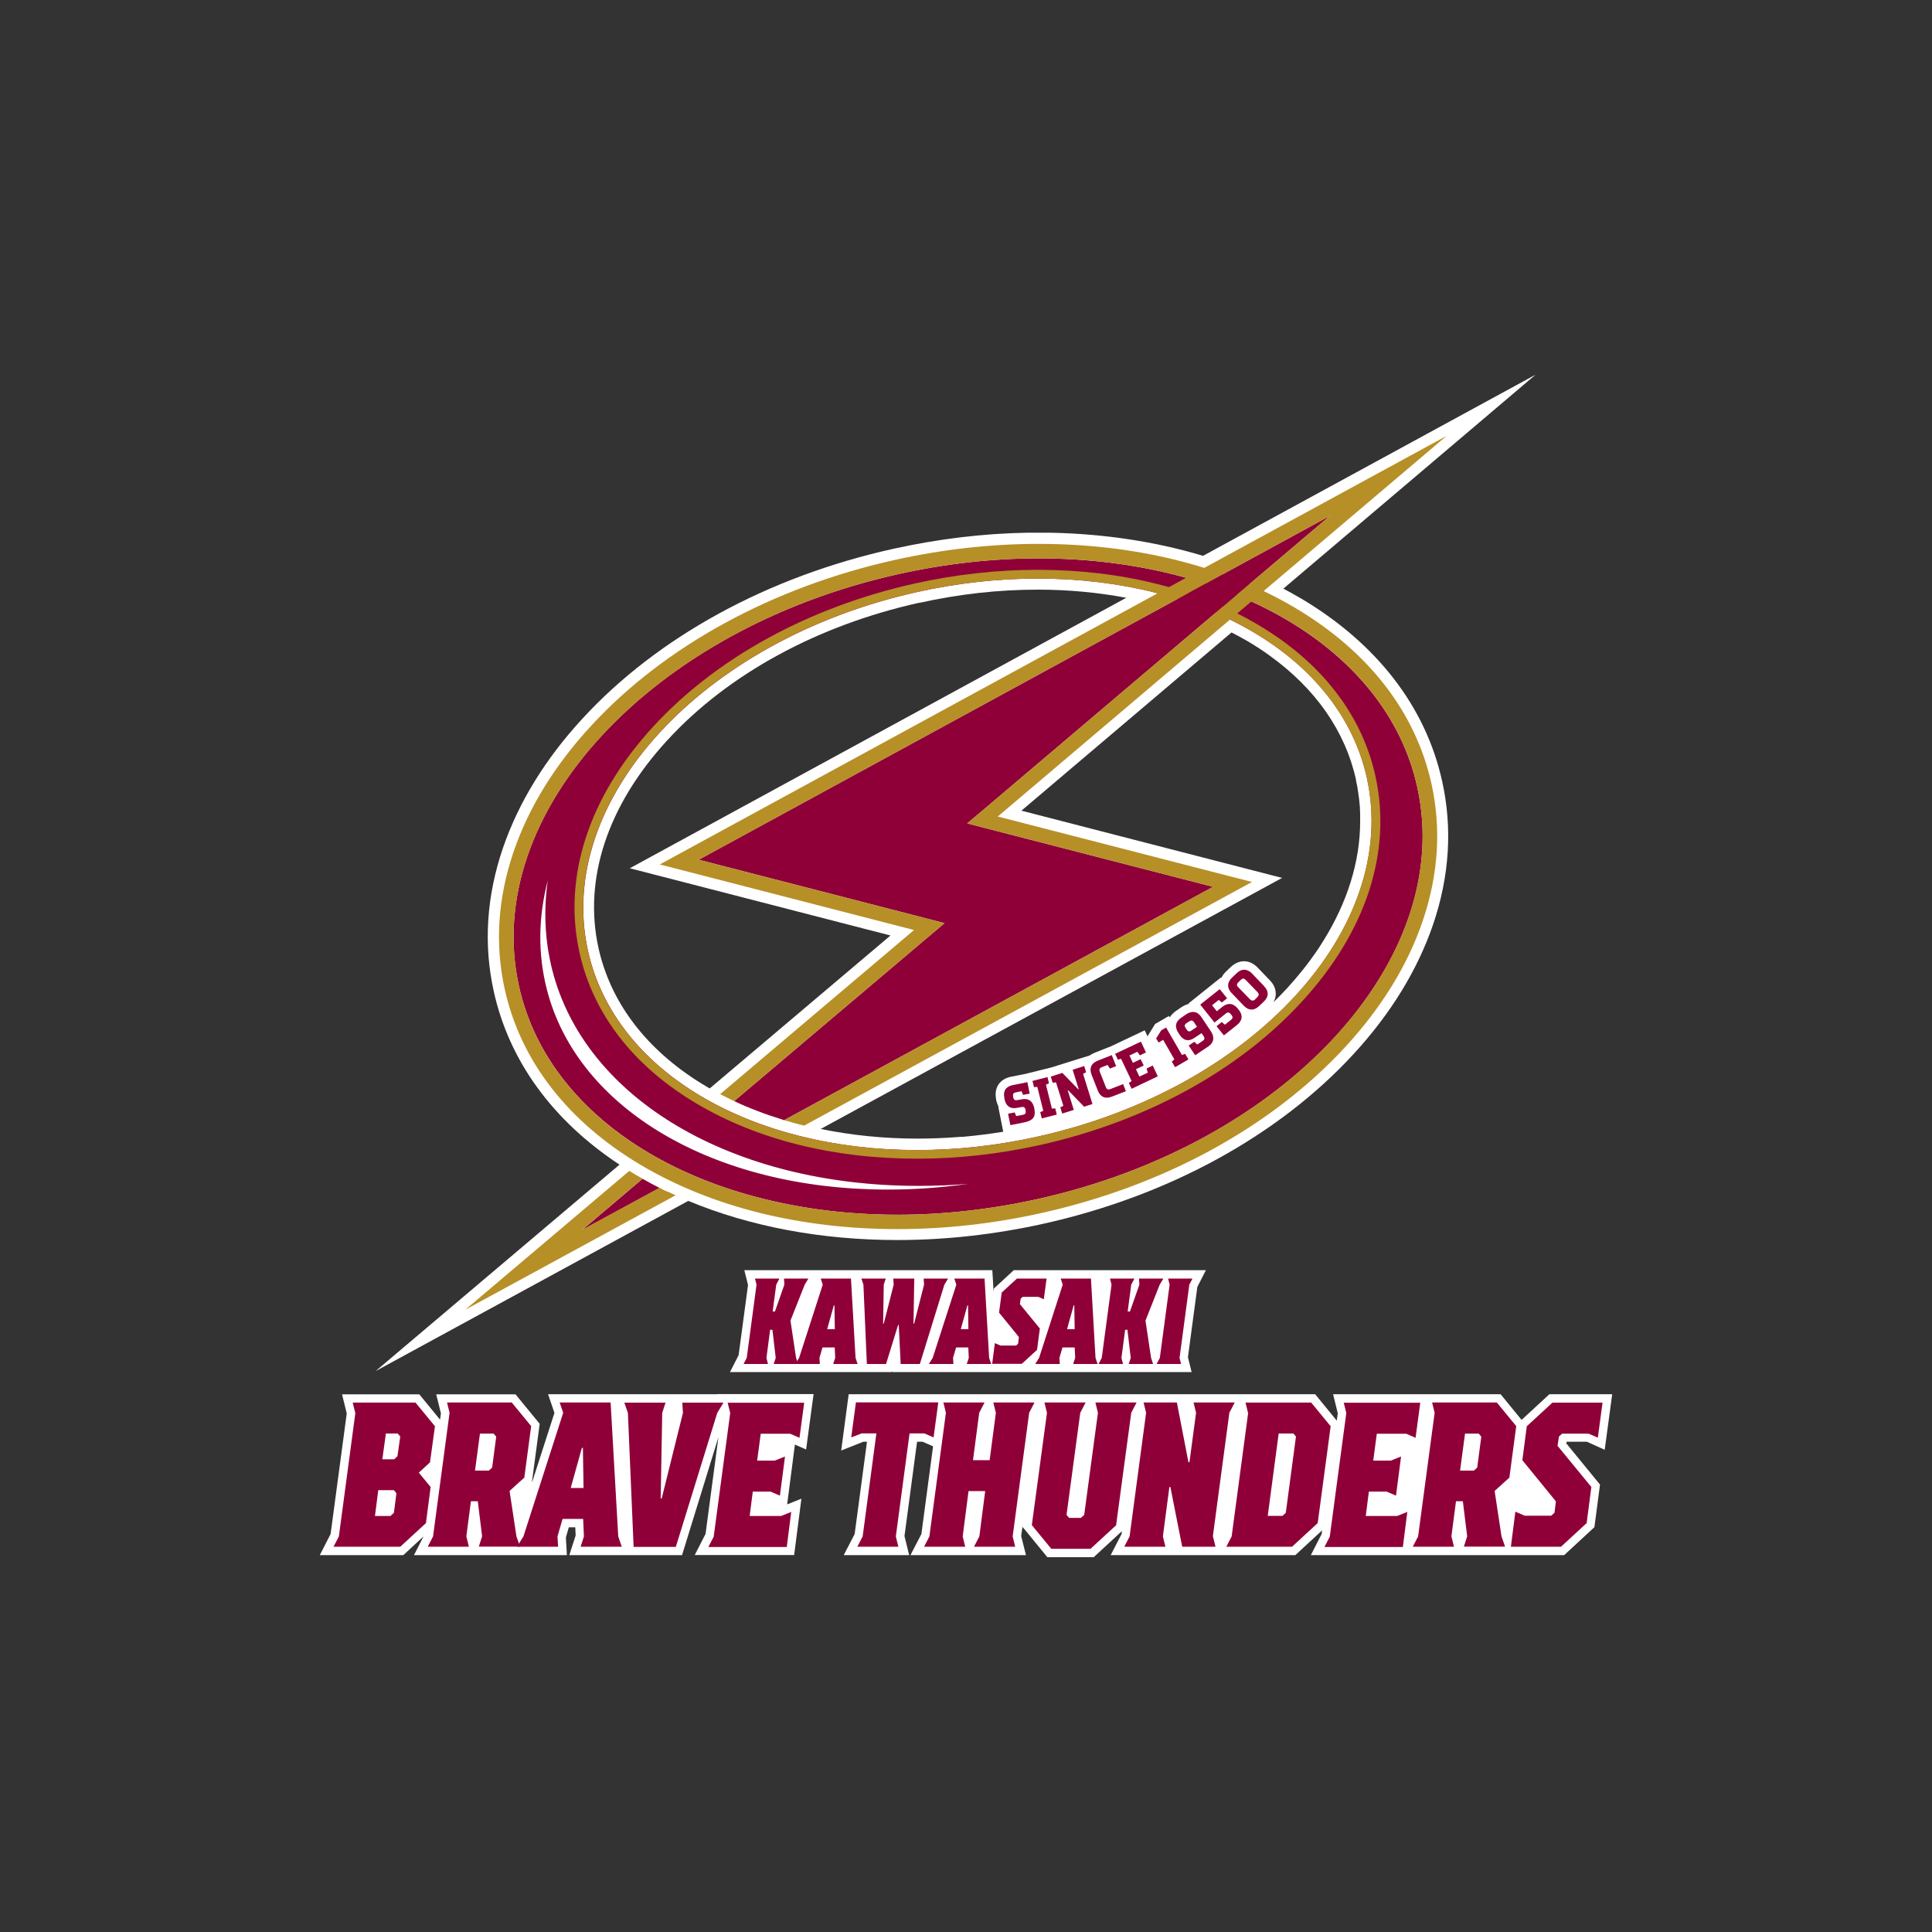 <?xml version="1.0" encoding="UTF-8"?>
<svg id="_レイヤー_1" data-name="レイヤー_1" xmlns="http://www.w3.org/2000/svg" width="152" height="152" viewBox="0 0 152 152">
  <rect x="0" y="0" width="152" height="152" fill="#333333" stroke="none"/>
  <defs>
    <style>
      .cls-1 {
        fill: #b68f27;
      }

      .cls-2 {
        fill: #fff;
      }

      .cls-3 {
        fill: #8f0038;
      }
    </style>
  </defs>
  <path class="cls-2" d="M102.33,47.07c-.44-.26-.9-.51-1.36-.76l19.84-16.83-26.16,14.25c-3.73-1.12-7.79-1.74-12.07-1.82h-1.74s0,0,0,0c-3.5.06-7.05.49-10.57,1.27-9.84,2.18-18.52,6.92-24.44,13.35-2.94,3.19-5.04,6.62-6.27,10.21-1.29,3.79-1.53,7.59-.71,11.27,1.21,5.46,4.62,10.14,9.89,13.62l-19.19,16.24,24.6-13.39c4.86,2.02,10.46,3.08,16.45,3.08,3.78,0,7.63-.43,11.44-1.27,9.84-2.18,18.52-6.92,24.44-13.35,2.94-3.19,5.04-6.62,6.27-10.21,1.29-3.79,1.53-7.59.71-11.27-1.3-5.88-5.16-10.86-11.14-14.4ZM72.33,47.43c3.1-.69,6.23-1.04,9.31-1.04,2.39,0,4.73.22,6.97.64l-39.06,21.28,20.51,5.29-14.22,12.03c-.09-.05-.19-.1-.28-.16-.29-.17-.56-.34-.84-.52-4.08-2.66-6.71-6.22-7.63-10.35-1.21-5.44.71-11.25,5.41-16.36,4.77-5.2,11.81-9.04,19.82-10.82ZM106.68,61.39c.04.17.07.35.11.52,0,.05.02.1.02.15.02.13.04.25.06.38,0,.05.01.1.02.15.02.13.03.25.05.38,0,.04,0,.09.01.13.01.13.03.27.04.4,0,.03,0,.07,0,.1,0,.15.02.29.02.44,0,.02,0,.04,0,.07,0,.16,0,.32,0,.48,0,0,0,.02,0,.03,0,3.2-1.03,6.4-2.89,9.39,0,.01-.01.02-.02.03-.09.14-.18.29-.27.43-.03.05-.06.09-.09.14-.07.11-.14.21-.22.32-.06.08-.11.16-.17.24-.05.07-.1.14-.15.21-.08.12-.17.23-.26.35-.03.04-.05.07-.08.11-.12.15-.23.3-.35.45,0,0,0,0,0,0-.39.49-.81.98-1.24,1.45-.35.38-.71.75-1.08,1.11.14-.25.18-.48.18-.65,0-.27-.07-.67-.46-1.07l-.96-1c-.63-.66-1.47-.67-2.13-.04l-.37.35c-.17.17-.29.34-.36.5l-.03-.04-2.55,2.04.03.04c-.19.04-.39.13-.59.26l-.41.28c-.22.15-.39.33-.51.52l-.06-.11-1.09.63-.6.97-.22-.47-2.68,1.27-1.27.5c-.14.06-.27.13-.38.21h0s-1.96.61-1.96.61h0s-1.05.33-1.05.33l-2.05.51-1.12.22c-.9.18-1.36.87-1.18,1.77v.06c.05.2.11.38.2.54h-.03s.39,1.96.39,1.96c-1.07.17-2.13.31-3.19.4-.03,0-.06,0-.1,0-.1,0-.21.01-.31.02-1.06.08-2.12.12-3.17.12-2.61,0-5.17-.26-7.59-.76l36.3-19.75-20.51-5.29,16.53-14.02c.46.23.91.48,1.34.73.57.34,1.11.69,1.63,1.07,3.63,2.6,5.98,5.96,6.83,9.81Z"/>
  <path class="cls-2" d="M94.89,99.93h-15.13l-1.56,1.44-.03.24-.1-1.68h-19.51l.29,1.17-.74,5.52-.68,1.33h12.75l.03-.11v.11h23.54l-.29-1.17.74-5.53.68-1.33Z"/>
  <g>
    <path class="cls-2" d="M56.4,109.69h-13.28l.5,1.47-1.74,5.4-.03.03.61-4.57-1.9-2.32h-6.24l.37,1.5-.07.49-1.63-1.99h-6.08l.37,1.5-1.27,9.49-.85,1.66h6.57l1.59-1.47-.75,1.47h12.03l-.08-1.39.23-.8h.51l.03.64-.5,1.55h8.87l2.86-9.27-1.01,7.6-.85,1.66h7.82l.57-4.43-1.12.45.61-4.71.88.39.59-4.36h-7.6Z"/>
    <polygon class="cls-2" points="124.85 113.43 126.25 114.06 126.84 109.69 121.9 109.69 119.71 111.71 118.06 109.69 112.48 109.69 111.82 109.69 104.88 109.69 105.25 111.19 105.17 111.77 103.47 109.69 98.21 109.69 97.16 109.69 90.49 109.69 89.13 109.69 82.46 109.69 81.33 109.69 74.58 109.69 73.38 109.69 66.77 109.69 66.18 114.12 67.92 113.43 68.21 113.43 67.24 120.69 66.38 122.35 71.53 122.35 71.16 120.85 72.15 113.43 72.59 113.43 73.41 113.79 72.49 120.69 71.63 122.35 80.72 122.35 80.34 120.85 80.44 120.13 80.6 120.31 80.6 120.31 82.4 122.51 86.05 122.51 88.26 120.47 88.24 120.69 87.38 122.35 95.41 122.35 96.46 122.35 101.91 122.35 104.02 120.4 103.98 120.69 103.13 122.35 110.08 122.35 110.95 122.35 118.12 122.35 119.32 122.35 123.06 122.35 125.44 120.15 125.88 116.8 123.23 113.56 123.25 113.43 124.85 113.43"/>
  </g>
  <g>
    <path class="cls-3" d="M59.52,101.07l-.12-.48h1.92l-.25.48-.28,2.11h.18l.74-2.11-.03-.48h1.92l-.29.48-1.12,2.83.44,2.93.16.48h-1.92l.16-.48-.26-2.21h-.18l-.29,2.21.12.48h-1.92l.25-.48.77-5.76Z"/>
    <path class="cls-3" d="M62.57,107.31l.3-.48,1.86-5.76-.16-.48h2.38l.36,6.24.16.48h-1.92l.16-.48-.04-.82h-.96l-.24.82.03.48h-1.92ZM65.09,104.57h.59l-.03-1.87h-.05l-.52,1.87Z"/>
    <path class="cls-3" d="M69.48,104.14h.05l.78-3.07-.03-.48h1.65l-.06,3.55h.05l.78-3.07-.03-.48h1.92l-.29.48-1.93,6.24h-1.51l-.15-3.07h-.05l-.95,3.07h-1.51l-.27-6.24-.16-.48h1.92l-.16.48-.05,3.07Z"/>
    <path class="cls-3" d="M73.08,107.31l.3-.48,1.86-5.76-.16-.48h2.38l.36,6.24.16.48h-1.92l.16-.48-.04-.82h-.96l-.24.82.03.48h-1.92ZM75.6,104.57h.59l-.03-1.87h-.05l-.52,1.87Z"/>
    <path class="cls-3" d="M80.46,102.03l-.16.14-.06.43,1.57,1.92-.22,1.68-1.2,1.1h-2.33l.21-1.63.44.19h1.23l.16-.14.06-.53-1.56-1.92.21-1.58,1.2-1.1h2.33l-.22,1.63-.43-.19h-1.23Z"/>
    <path class="cls-3" d="M81.45,107.31l.3-.48,1.86-5.76-.16-.48h2.38l.36,6.24.16.48h-1.92l.16-.48-.04-.82h-.96l-.24.82.03.48h-1.92ZM83.96,104.57h.59l-.03-1.87h-.05l-.52,1.87Z"/>
    <path class="cls-3" d="M87.45,101.07l-.12-.48h1.92l-.25.48-.28,2.11h.18l.74-2.11-.03-.48h1.92l-.29.48-1.12,2.83.44,2.93.16.48h-1.92l.16-.48-.26-2.21h-.18l-.29,2.21.12.48h-1.92l.25-.48.77-5.76Z"/>
    <path class="cls-3" d="M93.82,100.59l-.25.48-.77,5.76.12.48h-1.92l.25-.48.77-5.76-.12-.48h1.92Z"/>
  </g>
  <g>
    <path class="cls-3" d="M27.95,111.16l-.2-.81h4.94l1.53,1.86-.39,2.84-.88.81.93,1.13-.37,2.84-2.02,1.86h-5.25l.42-.81,1.3-9.73ZM30.73,119.26l.26-.24.2-1.54-.2-.24h-1.23l-.26,2.03h1.24ZM31.27,114.56l.22-1.54-.2-.24h-.93l-.28,2.03h.93l.26-.24Z"/>
    <path class="cls-3" d="M36.89,121.69h-3.24l.42-.81,1.3-9.73-.2-.81h5.09l1.53,1.86-.54,4.05-1.16,1.05.54,3.57.28.81h-3.24l.26-.81-.34-2.76h-.54l-.36,2.76.2.81ZM37.38,115.7h1.08l.26-.24.32-2.43-.2-.24h-1.08l-.39,2.92Z"/>
    <path class="cls-3" d="M40.67,121.69l.51-.81,3.13-9.73-.28-.81h4.01l.6,10.54.28.81h-3.24l.26-.81-.06-1.38h-1.62l-.4,1.38.05.81h-3.24ZM44.91,117.07h1l-.05-3.16h-.08l-.88,3.16Z"/>
    <path class="cls-3" d="M56.92,110.35l-.49.81-3.26,10.54h-3.32l-.45-10.54-.28-.81h3.24l-.26.81-.12,6.73h.08l1.67-6.73-.05-.81h3.24Z"/>
    <path class="cls-3" d="M59.23,117.32l-.25,1.95h2.47l.8-.32-.35,2.76h-6.17l.42-.81,1.3-9.73-.2-.81h6.02l-.37,2.76-.73-.32h-2.32l-.28,2.11h1.39l.8-.32-.4,3.08-.74-.32h-1.39Z"/>
    <path class="cls-3" d="M67.45,121.69l.42-.81,1.08-8.11h-1.16l-.82.32.37-2.76h6.48l-.37,2.76-.73-.32h-1.16l-1.08,8.11.2.81h-3.24Z"/>
    <path class="cls-3" d="M72.7,121.69l.42-.81,1.3-9.73-.2-.81h3.24l-.42.81-.49,3.73h1.31l.49-3.73-.2-.81h3.24l-.42.81-1.3,9.73.2.81h-3.24l.42-.81.46-3.57h-1.31l-.46,3.57.2.81h-3.24Z"/>
    <path class="cls-3" d="M87.82,119.99l-2.02,1.86h-3.09l-1.53-1.86,1.19-8.84-.2-.81h3.24l-.42.81-1.08,8.03.2.24h.93l.26-.24,1.08-8.03-.2-.81h3.24l-.42.81-1.19,8.84Z"/>
    <path class="cls-3" d="M95.43,120.88l.2.81h-2.62l-.93-4.7h-.08l-.51,3.89.2.81h-3.24l.42-.81,1.3-9.73-.2-.81h2.62l.91,4.7h.08l.52-3.89-.2-.81h3.24l-.42.81-1.3,9.73Z"/>
    <path class="cls-3" d="M98.19,111.16l-.2-.81h5.17l1.53,1.86-1.02,7.62-2.02,1.86h-5.17l.42-.81,1.3-9.73ZM101.76,112.78h-1.16l-.86,6.48h1.16l.26-.24.8-6-.2-.24Z"/>
    <path class="cls-3" d="M107.7,117.32l-.25,1.95h2.47l.8-.32-.35,2.76h-6.17l.42-.81,1.3-9.73-.2-.81h6.02l-.37,2.76-.73-.32h-2.32l-.28,2.11h1.39l.8-.32-.4,3.08-.74-.32h-1.39Z"/>
    <path class="cls-3" d="M114.39,121.69h-3.24l.42-.81,1.3-9.73-.2-.81h5.09l1.53,1.86-.54,4.05-1.16,1.05.54,3.57.28.81h-3.24l.26-.81-.34-2.76h-.54l-.36,2.76.2.81ZM114.88,115.7h1.08l.26-.24.32-2.43-.2-.24h-1.08l-.39,2.92Z"/>
    <path class="cls-3" d="M122.91,112.78l-.26.24-.11.73,2.66,3.24-.37,2.84-2.02,1.86h-3.94l.35-2.76.74.32h2.08l.26-.24.11-.89-2.64-3.24.35-2.67,2.02-1.86h3.94l-.37,2.76-.73-.32h-2.08Z"/>
  </g>
  <path class="cls-3" d="M111.5,61.91c-2.43-10.97-14.83-17.98-29.79-17.98-3.55,0-7.25.4-11,1.23-19.52,4.33-32.9,18.85-29.88,32.43,2.43,10.97,14.83,17.98,29.79,17.98,3.55,0,7.25-.4,11-1.23,19.52-4.33,32.9-18.85,29.88-32.43ZM69.84,93.59c-13.64,0-24.42-6.33-26.82-15.76-.71-2.78-.68-5.66.08-8.57-.35,2.4-.23,4.77.35,7.06,2.59,10.16,14.18,16.98,28.82,16.98,1.29,0,2.59-.05,3.9-.16-2.12.3-4.24.45-6.33.45ZM81.65,89.42c-3.23.72-6.43,1.06-9.5,1.06-13,0-23.77-6.11-25.89-15.68-2.62-11.83,8.97-24.46,25.89-28.22,3.23-.72,6.43-1.06,9.5-1.06,13,0,23.77,6.11,25.89,15.68,2.62,11.83-8.97,24.46-25.89,28.22Z"/>
  <g>
    <path class="cls-3" d="M79.94,87.81l.53-.1c.2-.04.26-.13.22-.33v-.06c-.05-.2-.14-.26-.34-.22l-.32.06c-.57.11-.9-.15-1.01-.73v-.06c-.12-.54.12-.89.66-1l1.15-.23.18.9-.52.1-.12-.29-.44.09c-.2.04-.26.13-.22.33v.06c.05.2.14.26.34.22l.32-.06c.57-.11.9.16,1.01.73v.06c.14.66-.21.91-.83,1.03l-1.06.21-.18-.9.52-.1.12.29Z"/>
    <path class="cls-3" d="M82.76,87.22l.26-.02.12.49-1.18.3-.12-.49.24-.11-.47-1.88-.26.02-.12-.49,1.18-.3.12.49-.24.11.47,1.88Z"/>
    <path class="cls-3" d="M85.3,83.87l.15.49-.24.12.74,2.38-.66.21-1.25-1.29h-.04s.48,1.54.48,1.54l-.91.29-.15-.49.24-.12-.58-1.85-.26.04-.15-.49.91-.29,1.25,1.29h.04s-.48-1.54-.48-1.54l.91-.29Z"/>
    <path class="cls-3" d="M87.13,83.79l-.44.17c-.19.07-.23.18-.16.37l.47,1.19c.07.19.18.23.37.16l.99-.39.22.56-1.11.43c-.51.2-.9.03-1.1-.48l-.49-1.25c-.2-.51-.03-.9.48-1.1l1.11-.44.34.87-.49.19-.18-.29Z"/>
    <path class="cls-3" d="M89.48,82.75l-.62.29.27.58.61-.29.24.5-.61.29.27.58.66-.31-.09-.33.48-.23.4.85-2.06.98-.22-.46.22-.15-.83-1.75-.25.07-.22-.46,2.03-.96.4.85-.48.23-.2-.28Z"/>
    <path class="cls-3" d="M92.39,83.34l-.88-1.53-.36.21-.19-.32.4-.64.38-.22,1.25,2.16.25-.09.26.44-1.05.61-.26-.44.2-.17Z"/>
    <path class="cls-3" d="M94.52,81.29l-.54.36c-.5.34-.9.19-1.19-.26l-.07-.11c-.33-.49-.24-.91.21-1.21l.41-.28c.46-.3.88-.22,1.18.23l.76,1.14c.3.46.22.88-.23,1.18l-1.02.68-.51-.76.44-.3.23.22.42-.28c.17-.11.19-.22.08-.39l-.16-.23ZM94.18,80.79l-.23-.35c-.11-.17-.22-.19-.39-.08l-.2.13c-.17.11-.19.23-.08.39l.08.12c.11.17.22.19.39.07l.43-.29Z"/>
    <path class="cls-3" d="M95.97,77.83l.57.71-.41.33-.25-.2-.52.42.37.47.44-.35c.43-.34.86-.29,1.2.13l.09.11c.34.42.29.85-.14,1.19l-1.03.82-.58-.72.41-.33.25.21.47-.38c.16-.12.17-.23.04-.39l-.05-.06c-.13-.16-.24-.17-.39-.05l-.89.71-1.12-1.41,1.53-1.22Z"/>
    <path class="cls-3" d="M99.46,77.6c.38.39.37.82-.03,1.2l-.37.35c-.39.38-.83.37-1.2-.02l-.96-1c-.38-.39-.37-.83.02-1.21l.37-.35c.39-.38.83-.37,1.21.02l.96,1ZM98.33,78.61c.14.14.27.15.41.02l.18-.18c.14-.14.15-.25,0-.41l-.91-.94c-.14-.14-.25-.15-.4,0l-.18.18c-.15.14-.15.26,0,.4l.91.94Z"/>
  </g>
  <path class="cls-1" d="M81.71,42.79c-3.72,0-7.5.42-11.25,1.25-9.67,2.14-18.18,6.79-23.98,13.09-2.85,3.1-4.9,6.43-6.08,9.9-1.24,3.64-1.47,7.28-.69,10.8,1.25,5.64,4.96,10.42,10.73,13.84,5.56,3.29,12.54,5.03,20.18,5.03,3.71,0,7.5-.42,11.25-1.25,9.67-2.14,18.18-6.79,23.98-13.09,2.85-3.1,4.9-6.43,6.08-9.9,1.24-3.64,1.47-7.28.69-10.8-1.25-5.64-4.96-10.42-10.73-13.84-5.56-3.29-12.54-5.03-20.18-5.03M81.71,43.93,111.5,61.91c3.01,13.58-10.37,28.1-29.88,32.43-3.75.83-7.45,1.23-11,1.23-14.97,0-27.36-7-29.79-17.98-3.01-13.58,10.37-28.1,29.88-32.43,3.75-.83,7.45-1.23,11-1.23,14.97,0,27.36,7,29.79,17.98Z"/>
  <path class="cls-1" d="M81.64,44.83c-3.19,0-6.43.36-9.64,1.07-8.32,1.85-15.65,5.85-20.63,11.29-5.05,5.5-7.1,11.8-5.78,17.75,1.07,4.83,4.25,8.94,9.19,11.87,4.79,2.85,10.79,4.35,17.38,4.35,3.19,0,6.43-.36,9.64-1.07,8.32-1.85,15.65-5.85,20.63-11.29,5.05-5.5,7.1-11.8,5.78-17.75-1.07-4.83-4.25-8.94-9.19-11.87-4.79-2.85-10.79-4.35-17.37-4.35M81.64,45.52,107.53,61.2c2.62,11.83-8.97,24.46-25.89,28.22-3.23.72-6.43,1.06-9.5,1.06-13,0-23.77-6.11-25.89-15.68-2.62-11.83,8.97-24.46,25.89-28.22,3.23-.72,6.43-1.06,9.5-1.06,13,0,23.77,6.11,25.89,15.68Z"/>
  <path class="cls-3" d="M61.59,88.1s.07.02.1.03l33.75-18.36-17.22-4.44-2.12-.55,1.67-1.41,26.87-22.79-49.67,27.06,17.22,4.44,2.12.55-1.67,1.41-14.88,12.59c.59.28,1.21.54,1.84.78.64.25,1.3.47,1.98.68Z"/>
  <path class="cls-3" d="M51.89,93.46c-.45-.23-.9-.47-1.34-.72l-4.77,4.04,6.11-3.32Z"/>
  <path class="cls-1" d="M113.78,34.31l-61.87,33.7,20,5.16-15.25,12.91c.06.03.12.07.19.1.12.06.24.12.36.18.18.09.35.17.53.26,0,0,.02,0,.02.01l14.88-12.59,1.67-1.41-2.12-.55-17.22-4.44,49.67-27.06-26.87,22.79-1.67,1.41,2.12.55,17.22,4.44-33.75,18.36c.26.08.51.15.77.22.26.07.53.14.8.21l35.24-19.17-20-5.15,35.28-29.92Z"/>
  <path class="cls-1" d="M52.51,93.76c-.21-.1-.42-.2-.62-.31l-6.11,3.32,4.77-4.04c-.18-.1-.35-.2-.53-.3-.01,0-.02-.01-.03-.02-.16-.1-.32-.19-.48-.29l-12.9,10.92,16.54-9c-.21-.1-.43-.2-.64-.3Z"/>
</svg>